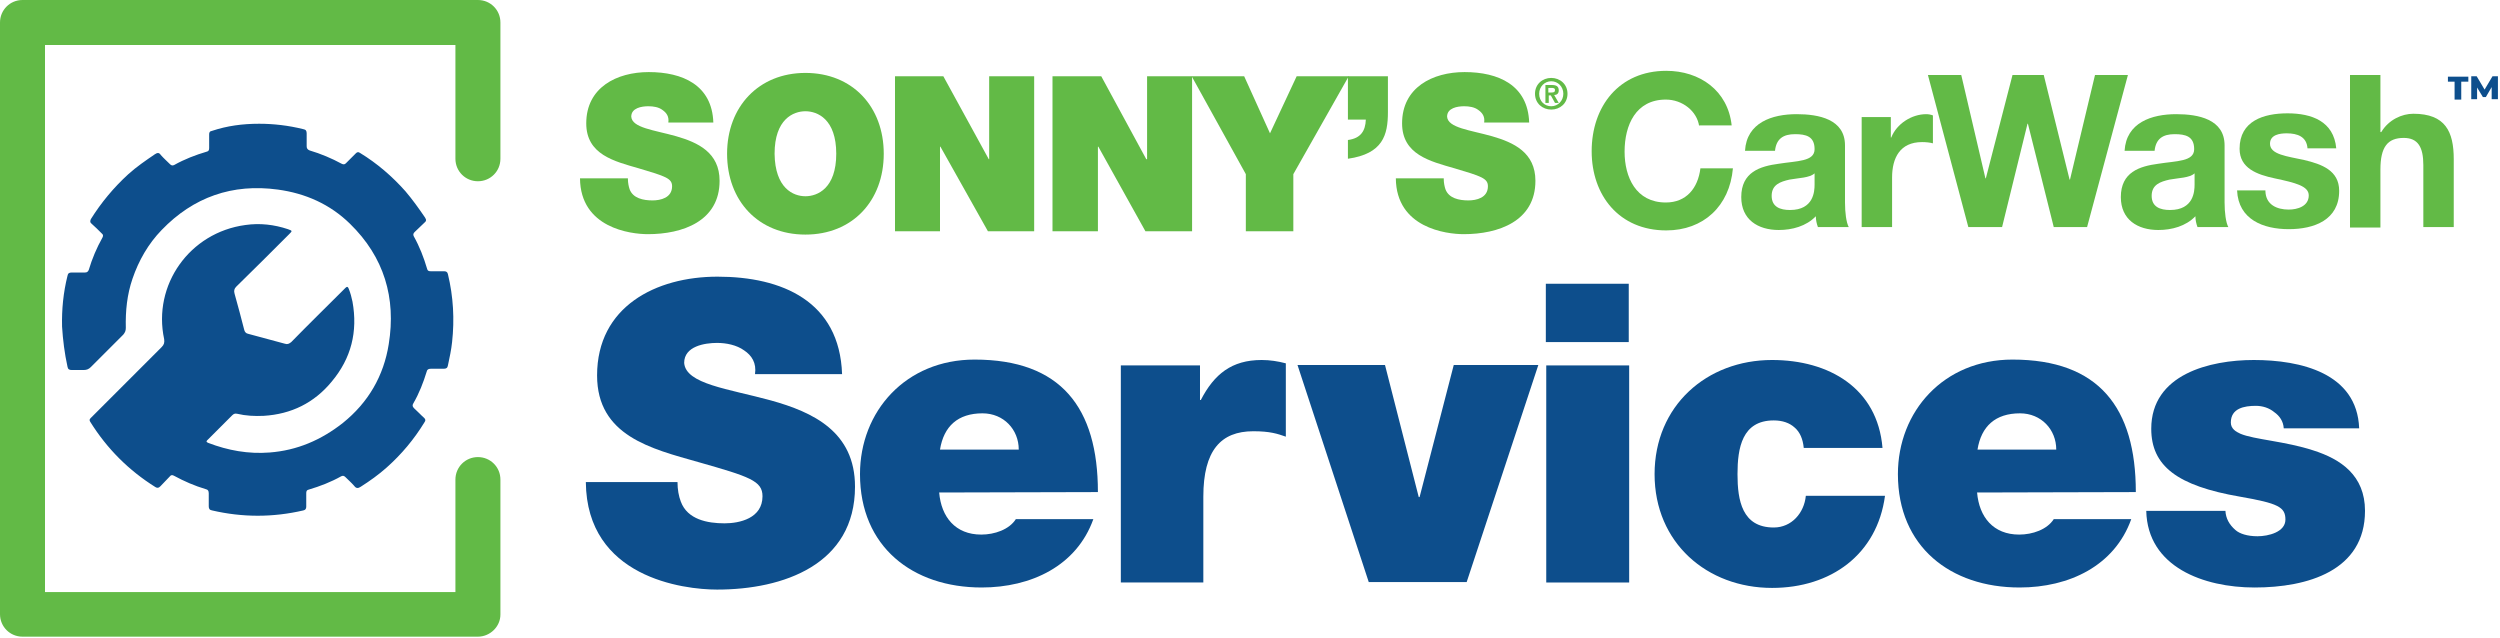 <?xml version="1.0" encoding="UTF-8"?> <!-- Generator: Adobe Illustrator 23.0.2, SVG Export Plug-In . SVG Version: 6.00 Build 0) --> <svg xmlns="http://www.w3.org/2000/svg" xmlns:xlink="http://www.w3.org/1999/xlink" id="Layer_1" x="0px" y="0px" viewBox="0 0 600 153" style="enable-background:new 0 0 600 153;" xml:space="preserve"> <style type="text/css"> .st0{enable-background:new ;} .st1{fill:#0D4E8C;} .st2{fill:#62BA46;} </style> <g> <g> <g class="st0"> <path class="st1" d="M589.2,19.6h-1.7v-1.2h4.9v1.2h-1.7v4.3h-1.6V19.6z"></path> <path class="st1" d="M598,23.8l0-2.9l-1.4,2.4h-0.7l-1.4-2.3v2.8h-1.4v-5.5h1.3l1.9,3.2l1.9-3.2h1.3l0,5.5H598z"></path> </g> </g> <path class="st2" d="M114.7,152.8H5.4c-3,0-5.4-2.4-5.4-5.4V5.4C0,2.4,2.4,0,5.4,0h109.3c3,0,5.4,2.4,5.4,5.4v32.7 c0,3-2.4,5.4-5.4,5.4s-5.4-2.4-5.4-5.4V10.8H10.8v131.3h98.5v-27c0-3,2.4-5.4,5.4-5.4s5.4,2.4,5.4,5.4v32.4 C120.1,150.4,117.6,152.8,114.7,152.8"></path> <path class="st1" d="M62.2,29.7c3.4,0,7,0.4,10.6,1.3c0.6,0.1,0.8,0.4,0.8,1c0,1,0,2.1,0,3.1c0,0.5,0.2,0.8,0.7,1 c2.7,0.8,5.3,1.9,7.7,3.2c0.4,0.2,0.7,0.2,1-0.1c0.8-0.8,1.6-1.6,2.4-2.4c0.3-0.3,0.6-0.4,1-0.1c4.1,2.5,7.7,5.6,10.9,9.2 c1.7,2,3.2,4.1,4.7,6.3c0.4,0.6,0.3,0.9-0.2,1.3c-0.8,0.7-1.5,1.5-2.3,2.2c-0.3,0.3-0.4,0.6-0.2,1c1.4,2.5,2.4,5.1,3.2,7.8 c0.1,0.5,0.4,0.6,0.9,0.6c1.1,0,2.2,0,3.2,0c0.5,0,0.8,0.2,0.9,0.7c1.3,5.4,1.6,10.8,1,16.3c-0.2,1.9-0.6,3.7-1,5.6 c-0.1,0.6-0.4,0.8-1,0.8c-1,0-2.1,0-3.1,0c-0.6,0-0.9,0.2-1,0.7c-0.8,2.6-1.8,5.2-3.2,7.6c-0.3,0.5-0.2,0.8,0.2,1.2 c0.8,0.7,1.6,1.6,2.4,2.3c0.3,0.3,0.4,0.6,0.1,1c-2.5,4.1-5.5,7.7-9.1,10.9c-1.9,1.7-4,3.2-6.2,4.6c-0.6,0.4-1.1,0.5-1.6-0.2 c-0.7-0.8-1.4-1.4-2.1-2.1c-0.3-0.3-0.6-0.4-1-0.2c-2.5,1.4-5.1,2.4-7.8,3.2c-0.5,0.1-0.6,0.4-0.6,0.9c0,1.1,0,2.2,0,3.2 c0,0.5-0.2,0.8-0.7,0.9c-7.3,1.7-14.6,1.7-21.9,0c-0.6-0.1-0.8-0.4-0.8-1c0-1,0-2.1,0-3.1c0-0.6-0.2-0.9-0.7-1 c-2.7-0.8-5.2-1.9-7.6-3.2c-0.5-0.3-0.8-0.2-1.1,0.2c-0.7,0.8-1.5,1.5-2.2,2.3c-0.4,0.4-0.7,0.5-1.2,0.2c-6.4-4-11.6-9.2-15.6-15.6 c-0.4-0.6-0.1-0.8,0.3-1.2c5.6-5.6,11.2-11.2,16.8-16.8c0.6-0.6,0.7-1.1,0.6-1.9c-2.8-13,6.1-25.6,19.5-27.4 c3.5-0.5,6.9-0.1,10.2,1c1.1,0.4,1.1,0.4,0.3,1.2c-4.2,4.2-8.4,8.4-12.7,12.6c-0.5,0.5-0.6,1-0.4,1.7c0.8,2.9,1.6,5.8,2.3,8.6 c0.1,0.5,0.4,0.9,0.9,1c3,0.8,5.9,1.6,8.9,2.4c0.6,0.2,1,0,1.5-0.4c4.1-4.2,8.3-8.3,12.5-12.5c0.2-0.2,0.3-0.3,0.5-0.5 c0.4-0.4,0.6-0.3,0.8,0.2c0.4,1,0.7,2.1,0.9,3.1c1.3,7.2-0.3,13.6-5,19.2c-4.2,5.1-9.7,7.8-16.3,8.2c-2.2,0.1-4.3,0-6.4-0.5 c-0.5-0.1-0.8,0-1.2,0.4c-1.9,1.9-3.9,3.9-5.8,5.8c-0.3,0.3-0.6,0.5,0.1,0.8c4.7,1.8,9.6,2.7,14.7,2.3c6.6-0.5,12.4-3,17.6-7.1 c6.1-4.9,9.8-11.3,11-18.9c1.8-11.1-1.1-20.9-9.3-28.9c-4.8-4.7-10.7-7.3-17.3-8.2c-10.9-1.5-20.3,1.8-27.9,9.7 c-3.2,3.3-5.5,7.3-7,11.7c-1.3,3.8-1.7,7.7-1.6,11.8c0,0.7-0.2,1.1-0.6,1.6c-2.6,2.6-5.2,5.2-7.8,7.8c-0.5,0.5-1,0.7-1.7,0.7 c-1,0-1.9,0-2.9,0c-0.6,0-0.9-0.2-1-0.8c-0.7-3.2-1.1-6.4-1.3-9.6c-0.1-4.1,0.3-8.2,1.3-12.2c0.1-0.6,0.4-0.8,1-0.8 c1.1,0,2.1,0,3.2,0c0.5,0,0.7-0.2,0.9-0.6c0.8-2.7,1.9-5.3,3.3-7.8c0.2-0.4,0.2-0.7-0.2-1c-0.8-0.8-1.6-1.6-2.4-2.3 c-0.4-0.3-0.4-0.6-0.2-1.1c2.5-4,5.5-7.6,9-10.8c2-1.8,4.2-3.3,6.4-4.8c0.6-0.4,1-0.4,1.4,0.2c0.7,0.8,1.5,1.5,2.2,2.2 c0.3,0.3,0.6,0.4,1,0.2c2.5-1.4,5.1-2.4,7.8-3.2c0.5-0.1,0.6-0.4,0.6-0.9c0-1.1,0-2.2,0-3.2c0-0.5,0.1-0.8,0.7-0.9 C54.5,30.2,58.2,29.7,62.2,29.7"></path> <g> <path class="st2" d="M407.8,30.3c-0.5-3.6-4-6.4-8-6.4c-7.2,0-9.9,6.1-9.9,12.5c0,6.1,2.7,12.2,9.9,12.2c4.9,0,7.7-3.4,8.3-8.2 h7.8c-0.8,9.1-7.1,14.9-16,14.9c-11.3,0-17.9-8.4-17.9-19c0-10.8,6.6-19.3,17.9-19.3c8,0,14.8,4.7,15.7,13.1h-7.8V30.3z"></path> <path class="st2" d="M418.8,36.2c0.4-6.8,6.5-8.8,12.4-8.8c5.3,0,11.6,1.2,11.6,7.5v13.7c0,2.4,0.3,4.8,0.9,5.9h-7.4 c-0.3-0.8-0.5-1.7-0.5-2.6c-2.3,2.4-5.7,3.3-8.9,3.3c-5,0-9-2.5-9-7.9c0-6,4.5-7.4,9-8c4.4-0.7,8.6-0.5,8.6-3.5 c0-3.1-2.1-3.6-4.7-3.6c-2.8,0-4.5,1.1-4.8,4C426,36.2,418.8,36.2,418.8,36.2z M435.5,41.6c-1.2,1.1-3.8,1.1-6,1.5 c-2.2,0.5-4.3,1.2-4.3,3.9s2.1,3.4,4.4,3.4c5.7,0,5.9-4.5,5.9-6.1V41.6z"></path> <path class="st2" d="M446.9,28.1h6.9V33h0.1c1.3-3.3,4.9-5.6,8.4-5.6c0.5,0,1.1,0.1,1.6,0.3v6.7c-0.7-0.2-1.7-0.3-2.6-0.3 c-5.3,0-7.2,3.8-7.2,8.5v11.9h-7.3V28.1H446.9z"></path> <path class="st2" d="M500.9,54.5h-8l-6.2-24.8h-0.1l-6.1,24.8h-8.1L462.7,18h8l5.8,24.8h0.1L483,18h7.5l6.2,25.1h0.1l6-25.1h7.9 L500.9,54.5z"></path> <path class="st2" d="M509.9,36.2c0.4-6.8,6.5-8.8,12.4-8.8c5.3,0,11.6,1.2,11.6,7.5v13.7c0,2.4,0.3,4.8,0.9,5.9h-7.4 c-0.3-0.8-0.5-1.7-0.5-2.6c-2.3,2.4-5.7,3.3-8.9,3.3c-5,0-9-2.5-9-7.9c0-6,4.5-7.4,9-8c4.4-0.7,8.6-0.5,8.6-3.5 c0-3.1-2.1-3.6-4.7-3.6c-2.8,0-4.5,1.1-4.8,4C517.1,36.2,509.9,36.2,509.9,36.2z M526.7,41.6c-1.2,1.1-3.8,1.1-6,1.5 c-2.2,0.5-4.3,1.2-4.3,3.9s2.1,3.4,4.4,3.4c5.7,0,5.9-4.5,5.9-6.1L526.7,41.6L526.7,41.6z"></path> <path class="st2" d="M543.7,45.9c0.1,3.2,2.7,4.4,5.6,4.4c2.1,0,4.8-0.8,4.8-3.4c0-2.2-3-3-8.2-4.1c-4.2-0.9-8.4-2.4-8.4-7.1 c0-6.7,5.8-8.5,11.5-8.5c5.8,0,11.1,1.9,11.7,8.4h-6.9c-0.2-2.8-2.4-3.6-5-3.6c-1.6,0-4,0.3-4,2.5c0,2.6,4.1,3,8.2,3.9 c4.2,1,8.4,2.5,8.4,7.4c0,7-6,9.2-12.1,9.2s-12.1-2.3-12.4-9.3h6.8V45.9z"></path> <path class="st2" d="M564,18h7.3v13.7h0.2c1.8-3,5-4.4,7.7-4.4c7.7,0,9.7,4.3,9.7,10.9v16.3h-7.3V39.6c0-4.3-1.3-6.5-4.7-6.5 c-3.9,0-5.6,2.2-5.6,7.6v13.9H564V18z"></path> </g> <path class="st2" d="M150.7,43c0,0.9,0.2,1.8,0.4,2.4c0.8,2.2,3.3,2.7,5.5,2.7c1.9,0,4.7-0.6,4.7-3.4c0-1.9-1.6-2.4-8-4.3 c-5.9-1.7-12.6-3.3-12.6-10.8c0-8.6,7.3-12.3,15-12.3c8.1,0,15.2,3.1,15.5,12.1h-10.8c0.2-1.4-0.4-2.3-1.4-3 c-0.9-0.7-2.2-0.9-3.4-0.9c-1.6,0-4.1,0.4-4.1,2.5c0.2,2.7,5.5,3.2,10.8,4.7c5.2,1.5,10.4,3.9,10.4,10.7c0,9.7-8.9,12.8-17.2,12.8 c-4.2,0-16.2-1.5-16.3-13.4h11.5V43z"></path> <path class="st2" d="M193.3,47.1c2.9,0,7.4-1.9,7.4-10.2s-4.5-10.2-7.4-10.2s-7.4,1.9-7.4,10.2C186,45.2,190.4,47.1,193.3,47.1 M193.3,17.5c11.3,0,18.8,8.1,18.8,19.4s-7.5,19.4-18.8,19.4s-18.8-8.1-18.8-19.4S182.1,17.5,193.3,17.5"></path> <polygon class="st2" points="214.8,18.3 226.4,18.3 237.3,38.2 237.4,38.2 237.4,18.3 248.2,18.3 248.2,55.5 237.1,55.5 225.7,35.2 225.6,35.2 225.6,55.5 214.8,55.5 "></polygon> <polygon class="st2" points="252.6,18.3 264.3,18.3 275.1,38.2 275.3,38.2 275.3,18.3 286.1,18.3 286.1,55.5 274.9,55.5 263.6,35.2 263.5,35.2 263.5,55.5 252.6,55.5 "></polygon> <polygon class="st2" points="299,41.8 286,18.3 298.6,18.3 304.8,32 311.2,18.3 323.7,18.3 310.4,41.8 310.4,55.5 299,55.5 "></polygon> <path class="st2" d="M333.1,26.9c0,5.5-1.2,10-9.6,11.2v-4.5c3.1-0.4,4.2-2.2,4.3-4.9h-4.3V18.3h9.6V26.9z"></path> <path class="st2" d="M346.5,43c0,0.9,0.2,1.8,0.4,2.4c0.8,2.2,3.3,2.7,5.5,2.7c1.9,0,4.7-0.6,4.7-3.4c0-1.9-1.6-2.4-8-4.3 c-5.9-1.7-12.6-3.3-12.6-10.8c0-8.6,7.3-12.3,15-12.3c8.1,0,15.2,3.1,15.5,12.1h-10.8c0.2-1.4-0.4-2.3-1.4-3 c-0.9-0.7-2.2-0.9-3.4-0.9c-1.6,0-4.1,0.4-4.1,2.5c0.2,2.7,5.5,3.2,10.8,4.7c5.2,1.5,10.4,3.9,10.4,10.7c0,9.7-8.9,12.8-17.2,12.8 c-4.2,0-16.2-1.5-16.3-13.4h11.5V43z"></path> <path class="st2" d="M371.6,22.2h0.8c0.5,0,0.8-0.1,0.8-0.6s-0.5-0.5-0.9-0.5h-0.7L371.6,22.2L371.6,22.2z M370.8,20.4h1.6 c1.1,0,1.7,0.3,1.7,1.3c0,0.8-0.5,1.1-1.1,1.1l1.1,1.9h-0.9l-1-1.8h-0.5v1.8h-0.8v-4.3H370.8z M372.3,25.5c1.6,0,2.9-1.3,2.9-3 s-1.3-3-2.9-3s-2.9,1.3-2.9,3C369.4,24.3,370.7,25.5,372.3,25.5 M372.3,18.7c2.1,0,3.9,1.5,3.9,3.8s-1.8,3.8-3.9,3.8 s-3.9-1.5-3.9-3.8S370.2,18.7,372.3,18.7"></path> <g> <path class="st1" d="M162.6,115.7c0,1.8,0.3,3.4,0.8,4.7c1.6,4.3,6.4,5.2,10.5,5.2c3.6,0,9.1-1.2,9.1-6.5c0-3.7-3.1-4.7-15.4-8.2 c-11.3-3.2-24.3-6.3-24.3-20.8c0-16.5,14.1-23.7,28.9-23.7c15.5,0,29.3,5.9,29.9,23.4h-20.9c0.4-2.7-0.8-4.5-2.6-5.7 c-1.8-1.3-4.3-1.8-6.5-1.8c-3,0-7.9,0.8-7.9,4.8c0.4,5.1,10.6,6.2,20.8,9c10.1,2.8,20.2,7.5,20.2,20.7c0,18.7-17.2,24.7-33.1,24.7 c-8.1,0-31.3-2.9-31.5-25.8H162.6z"></path> <path class="st1" d="M225.4,118.2c0.5,5.9,3.9,10.1,10.1,10.1c3.2,0,6.7-1.2,8.3-3.7h18.6c-4,11.2-14.9,16.4-26.8,16.4 c-16.6,0-29.2-9.8-29.2-27.2c0-15.1,11-27.5,27.5-27.5c20.7,0,29.6,11.5,29.6,31.8L225.4,118.2L225.4,118.2z M244.5,107.9 c0-4.8-3.6-8.7-8.7-8.7c-5.9,0-9.3,3.1-10.2,8.7H244.5z"></path> <path class="st1" d="M269,87.7h19V96h0.2c3.2-6.2,7.4-9.6,14.6-9.6c2,0,3.9,0.3,5.8,0.8v17.6c-2-0.7-3.8-1.3-7.8-1.3 c-7.8,0-12,4.6-12,15.7v20.6H269V87.7z"></path> <path class="st1" d="M352,139.7h-23.5l-17.1-52.1h21l8.1,31.7h0.2l8.2-31.7h20.3L352,139.7z"></path> <path class="st1" d="M390.9,82.1H371v-14h19.9V82.1z M371.1,87.7H391v52.1h-19.9V87.7z"></path> <path class="st1" d="M432.9,107.5c-0.2-2.1-0.9-3.8-2.2-4.9c-1.2-1.1-2.9-1.7-5-1.7c-7.6,0-8.7,6.6-8.7,12.9s1.1,12.8,8.7,12.8 c4.3,0,7.3-3.5,7.7-7.6h19c-1.9,14.1-13,22.1-27.1,22.1c-15.6,0-28.2-10.8-28.2-27.3c0-16.4,12.5-27.4,28.2-27.4 c13.6,0,25.3,6.7,26.5,21.1H432.9z"></path> <path class="st1" d="M474.5,118.2c0.5,5.9,3.9,10.1,10.1,10.1c3.2,0,6.7-1.2,8.3-3.7h18.6c-4,11.2-14.9,16.4-26.8,16.4 c-16.6,0-29.2-9.8-29.2-27.2c0-15.1,11-27.5,27.5-27.5c20.7,0,29.6,11.5,29.6,31.8L474.5,118.2L474.5,118.2z M493.5,107.9 c0-4.8-3.6-8.7-8.7-8.7c-5.9,0-9.3,3.1-10.2,8.7H493.5z"></path> <path class="st1" d="M548.1,102.8c-0.1-1.7-1-3-2.3-3.9c-1.2-1-2.8-1.5-4.4-1.5c-2.8,0-6,0.6-6,4c0,1.5,1.2,2.2,2.3,2.7 c3.3,1.4,10.8,1.8,17.5,4c6.6,2.1,12.4,6,12.4,14.5c0,14.4-13.8,18.4-26.5,18.4c-12.2,0-25.7-4.9-26-18.4h19 c0.1,1.8,0.9,3.3,2.4,4.6c1,0.9,2.9,1.5,5.3,1.5c2.6,0,6.7-1,6.7-4s-1.7-3.9-10.9-5.5c-15.1-2.6-21.3-7.4-21.3-16.3 c0-13.1,14.1-16.5,24.6-16.5c11.2,0,24.8,3.1,25.3,16.4C566.2,102.8,548.1,102.8,548.1,102.8z"></path> </g> </g> </svg> 